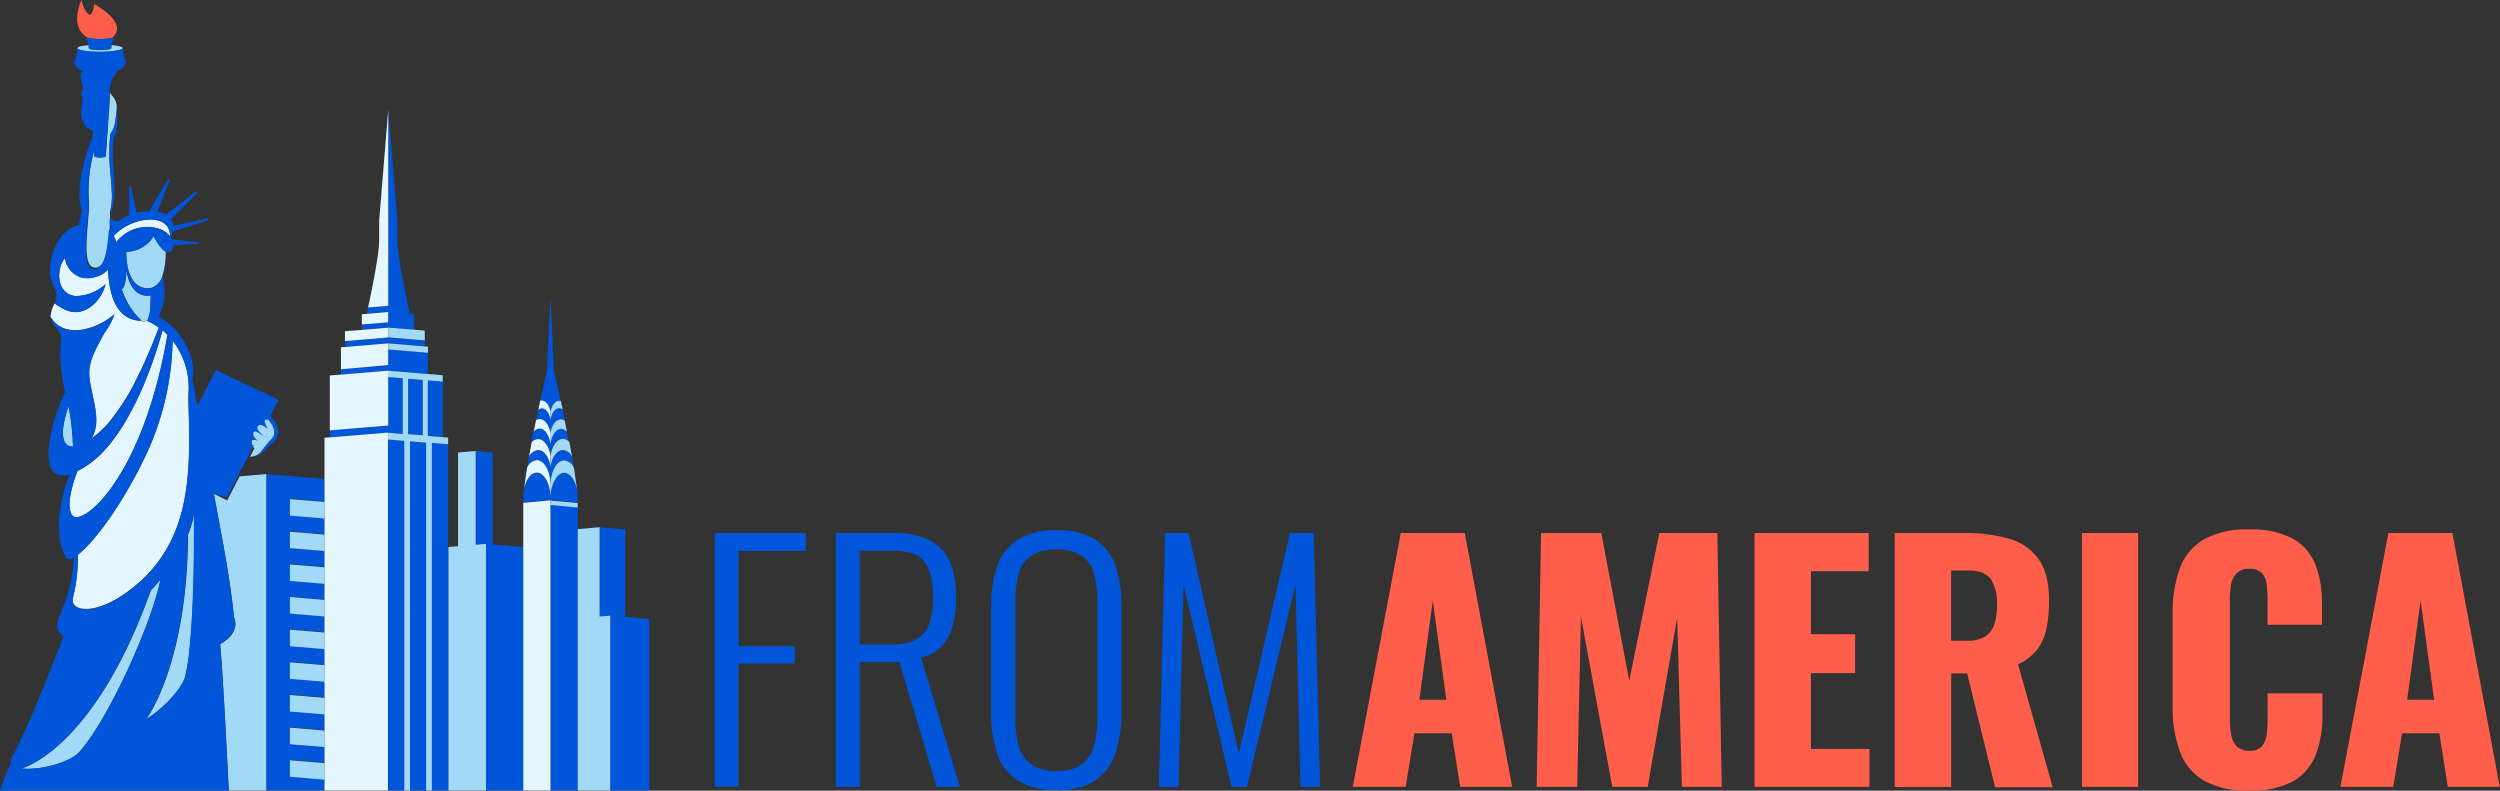 <?xml version="1.0" encoding="UTF-8"?> <svg xmlns="http://www.w3.org/2000/svg" viewBox="0 0 433.29 137.04"><rect x="0" y="0" width="433.29" height="137.04" fill="#333333" stroke="none"/> <defs> <style>.cls-1{fill:#ff5e4b;}.cls-1,.cls-2,.cls-3,.cls-4,.cls-5{fill-rule:evenodd;}.cls-2{fill:#0055d8;}.cls-3{fill:#a2d9f7;}.cls-4{fill:#e4f6ff;}.cls-5{fill:#6bc6ff;}</style> </defs> <g id="Layer_2" data-name="Layer 2"> <g id="_1" data-name="1"> <path class="cls-1" d="M234.46,136.38l8.32-44h11.09l8.21,44h-9l-1.47-9.29h-6.47l-1.52,9.29ZM246,121.27h4.67l-2.34-17.17L246,121.27Zm20.33,15.11.76-44h10.44l4.84,25.6,5.22-25.6h10.05l.76,44h-6.9l-.82-29.3-5.11,29.3h-6.14L274,106.87l-.65,29.51Zm37.77,0v-44h19.78V99H313.86v10.92h7.66v6.74h-7.66V129.8H324v6.58Zm24.29,0v-44h12.12a27.14,27.14,0,0,1,7.72,1,9.33,9.33,0,0,1,5.08,3.51c1.21,1.68,1.82,4.07,1.82,7.15a25.09,25.09,0,0,1-.43,4.84,9,9,0,0,1-1.6,3.67,8.85,8.85,0,0,1-3.34,2.58l6,21.31H345.78l-4.84-19.73h-2.77V136.4h-9.74Zm9.73-25.33h2.72a5.91,5.91,0,0,0,3.21-.73,3.87,3.87,0,0,0,1.6-2.12,10.57,10.57,0,0,0,.46-3.34,8,8,0,0,0-1-4.4c-.69-1-2-1.58-3.8-1.58h-3.15v12.17Zm22.72,25.33v-44h9.73v44Zm28.92.65a14.87,14.87,0,0,1-7.91-1.82,9.76,9.76,0,0,1-4.1-5.11,22.56,22.56,0,0,1-1.2-7.74V106.49a22.94,22.94,0,0,1,1.2-7.85,9.71,9.71,0,0,1,4.1-5.08,15,15,0,0,1,7.91-1.79,15.22,15.22,0,0,1,7.64,1.6,8.85,8.85,0,0,1,3.89,4.48,17.92,17.92,0,0,1,1.14,6.63v3.8H393v-4.4a22.3,22.3,0,0,0-.14-2.5,3.61,3.61,0,0,0-.79-2,2.77,2.77,0,0,0-2.23-.79,2.87,2.87,0,0,0-2.26.82,3.77,3.77,0,0,0-.92,2,16.48,16.48,0,0,0-.19,2.58v20.71a13.94,13.94,0,0,0,.24,2.69,3.69,3.69,0,0,0,1,2,2.92,2.92,0,0,0,2.15.73,2.65,2.65,0,0,0,2.17-.79,3.89,3.89,0,0,0,.82-2,19.51,19.51,0,0,0,.16-2.55v-4.62h9.51v3.8a19,19,0,0,1-1.11,6.71,9.19,9.19,0,0,1-3.86,4.67A14.56,14.56,0,0,1,389.8,137Zm15.87-.65,8.32-44h11.09l8.21,44h-9l-1.47-9.29h-6.47l-1.52,9.29Zm11.57-15.11h4.67l-2.34-17.17Z"></path> <path class="cls-2" d="M123.86,136.38v-44h15.82v3.1H128V112h9.73v3H128v21.31h-4.13Zm21,0v-44h9.95a13.31,13.31,0,0,1,6.5,1.33,7.59,7.59,0,0,1,3.4,3.86,15.85,15.85,0,0,1,1,6,19.12,19.12,0,0,1-.54,4.62,8.91,8.91,0,0,1-1.85,3.7,6.3,6.3,0,0,1-3.7,2l6.74,22.5h-4l-6.47-21.63H149v21.63h-4.14ZM149,111.7h5.6a8.34,8.34,0,0,0,4.29-.92,5.1,5.1,0,0,0,2.17-2.72,13.49,13.49,0,0,0,.65-4.51q0-4.08-1.41-6.09t-5.6-2H149V111.7Zm34.14,25.22a12,12,0,0,1-6.88-1.71,9.06,9.06,0,0,1-3.48-4.78,22.61,22.61,0,0,1-1-7V105.13a20.62,20.62,0,0,1,1.06-7,8.92,8.92,0,0,1,3.53-4.59,12.15,12.15,0,0,1,6.77-1.63,12,12,0,0,1,6.71,1.63,8.82,8.82,0,0,1,3.51,4.59,21.17,21.17,0,0,1,1,7v18.32a21.76,21.76,0,0,1-1,7,9.26,9.26,0,0,1-3.45,4.76,11.58,11.58,0,0,1-6.78,1.73Zm0-3.31a7.1,7.1,0,0,0,4.4-1.17,6,6,0,0,0,2.09-3.26,18.58,18.58,0,0,0,.57-4.86V104.37a18.32,18.32,0,0,0-.57-4.84,5.66,5.66,0,0,0-2.09-3.18,7.38,7.38,0,0,0-4.4-1.11,7.62,7.62,0,0,0-4.48,1.11,5.6,5.6,0,0,0-2.12,3.18,18.32,18.32,0,0,0-.57,4.84v19.95a18.53,18.53,0,0,0,.57,4.86,5.87,5.87,0,0,0,2.12,3.26,7.32,7.32,0,0,0,4.48,1.17Zm17.71,2.77,1.09-44H206l8.7,38.21,8.86-38.21h4.13l1.09,44H225.4l-.87-35.06-8.42,35.06h-2.66l-8.32-35-.87,35Z"></path> <path class="cls-2" d="M103.92,91.38l4.45.37v15.16l4.16.35V137h-6.76V106.69l-1.85.16V91.38ZM56.24,83l-10.11-.85V137H56.24v-1.95l-6-.5v-2.87l6,.5v-2.79l-6-.5v-2.87l6,.5v-2.79l-6-.5v-2.87l6,.5V118.1l-6-.5v-2.87l6,.5v-2.79l-6-.5v-2.87l6,.5v-2.79l-6-.5v-2.87l6,.5v-2.79l-6-.5V97.75l6,.5V95.46l-6-.5V92.09l6,.5V89.8l-6-.5V86.43l6,.5V83ZM71.76,57.16l-4.47-.38-4.57.38v-.92l4.57-.38V54.08l-3.73.31.24-1.08L67.3,53V18.94l1.57,19.22v3.56c0,3,2.16,12.65,2.16,12.67l.74.06v2.71ZM59.09,64.92l8.19-.68,6.88.58V61.15l-6.88-.58v2.7L59.09,64v1Zm.7-5.81,7.49-.62,6.33.53v1l-6.33-.53-7.49.62v-1ZM57.16,75.8,67.28,75l2.55.21V65.55l-2.55-.21v8.41h0l-10.12.84V75.8ZM77.67,77l-2.82-.24V137h2.82V77Zm-3.8-.32-2.78-.23V137h2.78V76.72Zm-3.76-.32-2.82-.24V137h2.82V76.4Zm6.64-10.26-2.58-.22v9.62l2.58.22V66.14Zm-3.48-.3-2.54-.21v9.62l2.54.21V65.84ZM85.43,94.36l5.26.44V137H84.18V94.25l-1.79.15V78.17l3,.26V94.36Zm10-42.76L96,64.24c.41,1.78.81,3.54,1.18,5.24a.93.93,0,0,0-.29,0c-.71,0-1.3.82-1.49,1.95-.19-1.13-.78-1.95-1.49-1.95a.93.93,0,0,0-.29,0c.37-1.7.77-3.45,1.18-5.24l.6-12.64ZM93.3,71q-.19.93-.39,1.83a1.23,1.23,0,0,1,.64-.19c.89,0,1.65,1.07,1.86,2.51.22-1.44,1-2.51,1.86-2.51a1.25,1.25,0,0,1,.64.19c-.13-.6-.25-1.21-.39-1.83a1,1,0,0,0-.62-.22c-.71,0-1.3.82-1.49,2-.19-1.13-.78-2-1.49-2a1,1,0,0,0-.62.22Zm-.8,3.84a1.41,1.41,0,0,1,1-.54c.89,0,1.65,1.07,1.86,2.51.22-1.44,1-2.51,1.86-2.51a1.41,1.41,0,0,1,1,.54c.12.6.24,1.19.35,1.76a1.57,1.57,0,0,0-1.12-.54c-1,0-1.9,1.25-2.14,2.93-.23-1.68-1.1-2.93-2.14-2.93a1.57,1.57,0,0,0-1.12.54c.11-.57.23-1.16.35-1.76Zm-.82,4.32c-.11.66-.22,1.31-.33,1.93a2.08,2.08,0,0,1,1.7-1.34c1.3,0,2.36,2,2.36,4.36,0-2.41,1.06-4.36,2.36-4.36a2.08,2.08,0,0,1,1.7,1.34c-.1-.63-.21-1.27-.33-1.93h0A2,2,0,0,0,97.55,78c-1,0-1.89,1.23-2.13,2.89a.06.06,0,0,1,0,0,.06.06,0,0,0,0,0C95.16,79.19,94.3,78,93.27,78a1.92,1.92,0,0,0-1.59,1.19Zm-.83,5.52v0c-.06.54-.11,1-.15,1.54v.89l4.72-.44h0l4.72.44v-.89L100,84.72h0c-.34-1.65-1.2-2.82-2.21-2.82-1.3,0-2.36,2.21-2.36,4.36,0-2.41-1.06-4.36-2.36-4.36-1,0-1.87,1.17-2.21,2.82v0Zm9.28,3.26V137H95.41V87.49Z"></path> <path class="cls-3" d="M73.62,59l-6.33-.53v-1.7l6.33.53V59ZM56.24,87l-6-.5v2.87l6,.5V87Zm0,45.26-6-.5v2.87l6,.5v-2.87Zm0-5.65-6-.5v2.87l6,.5v-2.87Zm0-5.66-6-.5v2.87l6,.5V120.9Zm0-5.66-6-.5v2.87l6,.5v-2.87Zm0-5.66-6-.5V112l6,.5v-2.87Zm0-5.66-6-.5v2.87l6,.5v-2.87Zm0-5.65-6-.5v2.87l6,.5V98.27Zm0-5.66-6-.5V95l6,.5V92.61Zm-18.1,19c3.79-2.11,2.4-4.66,2.4-4.66s-.33-4.37-1.9-12.87L37.09,85.7l0-.1,2.29,1.13,2.15-4.17,4.62-.39V137h-6.5c-.11-2.33-1-20.23-1.49-25.44ZM82.39,78.17l-3,.26V94.67l-1.67.14V137h6.51V94.26l-1.79.15V78.17Zm21.53,13.21-3.79.32V137h5.64V106.7l-1.85.16V91.38ZM97.55,78c-1,0-1.89,1.23-2.13,2.89a.06.06,0,0,1,0,0V79c.23-1.68,1.1-2.93,2.14-2.93a1.57,1.57,0,0,1,1.12.54c.17.88.33,1.73.47,2.55A1.94,1.94,0,0,0,97.55,78Zm-2.14,8.75,4.72.44v.78l-4.72-.44v-.78Zm0-2.6v2.16c0-2.16,1.06-4.36,2.36-4.36,1,0,1.87,1.17,2.21,2.82-.13-1.12-.3-2.34-.51-3.64a2.08,2.08,0,0,0-1.7-1.34c-1.3,0-2.36,2-2.36,4.36Zm0-11.39c.19-1.13.78-2,1.49-2a1,1,0,0,1,.62.22l-.33-1.52a.93.93,0,0,0-.29,0c-.71,0-1.3.82-1.49,2v1.35Zm0,4.08c.22-1.44,1-2.51,1.86-2.51a1.41,1.41,0,0,1,1,.54c-.13-.66-.27-1.33-.41-2a1.23,1.23,0,0,0-.64-.19c-.89,0-1.65,1.07-1.86,2.51V76.8Zm-17.74-1V77l-2.82-.24V137h-1V76.72l-2.78-.23V137h-1V76.41l-2.82-.24V75l2.55.21V65.56l-2.55-.21v-1.1l6,.5.9.07,2.58.22v1.1l-2.58-.22v9.62l.68.06,2.81.24Zm-4.4-.37V65.85l-2.54-.21v9.62l.35,0h0l2.19.18Zm.9-14.32-6.88-.58V59.51l6.88.58Z"></path> <path class="cls-4" d="M95.41,87.1V137H90.69V87.15l4.72-.44v.39ZM63.79,53.32c.56-2.6,1.93-9.2,1.93-11.59V38.17L67.29,19V53h0l-3.49.29ZM56.24,75.88l11-.91V137h-11V75.88Zm.92-10.8,10.12-.84v9.51l-10.12.84V65.08Zm1.93-4.89,8.19-.68v3.76L59.09,64V60.19Zm.7-2.78,7.49-.62v1.7l-7.49.62v-1.7Zm2.92-2.95,4.57-.38v1.78h0l-4.57.38Z"></path> <path class="cls-4" d="M95.41,80.89a.06.06,0,0,0,0,0C95.16,79.19,94.3,78,93.27,78a1.94,1.94,0,0,0-1.59,1.19c.15-.82.3-1.68.47-2.55a1.57,1.57,0,0,1,1.12-.54c1,0,1.9,1.25,2.14,2.93v1.9Zm0,5.38V84.11c0-2.41-1.06-4.36-2.36-4.36a2.08,2.08,0,0,0-1.7,1.34c-.21,1.3-.38,2.52-.51,3.64.34-1.65,1.2-2.82,2.21-2.82,1.3,0,2.36,2,2.36,4.36Zm0-14.89c-.19-1.13-.79-1.95-1.49-1.95a.93.93,0,0,0-.29,0L93.3,71a1,1,0,0,1,.62-.22c.71,0,1.3.82,1.49,2V71.38Zm0,3.76c-.22-1.44-1-2.51-1.86-2.51a1.25,1.25,0,0,0-.64.19c-.14.68-.28,1.35-.41,2a1.41,1.41,0,0,1,1-.54c.89,0,1.65,1.07,1.86,2.51Z"></path> <path class="cls-3" d="M26.11,51.18s-3.46,1-4.22-4.52c0,1.33-.28,3.31-.8,3.43a12.7,12.7,0,0,0,3.42,5.48c.91.52,1.2-.33,1.2-.33A9.94,9.94,0,0,0,26,53.88C26.05,53,26.09,52,26.11,51.18Z"></path> <path class="cls-3" d="M21.89,43.61c-.05,2.14.46,6.27,3.67,6.35a2.48,2.48,0,0,0,.56-.05,3,3,0,0,0,2.06-2.23,13.23,13.23,0,0,0,.53-4.08c-1-.54-2.09-2.68-2.09-2.68a5.62,5.62,0,0,1-4.73,2.69ZM19.28,7.81c1.2.11,2,.31,2,.54S19.53,9,17.36,9s-3.93-.28-3.93-.62.81-.43,2-.54v.54h0c0,.17.86.3,1.93.3s1.93-.14,1.93-.3h0V7.81Zm-.12,15.42h0a4.28,4.28,0,0,0,.79-2A13,13,0,0,0,20.2,19a2.84,2.84,0,0,0-.75-2.39,2.58,2.58,0,0,1-.4-.61c0,1.52-.14,3.08-.25,4.59-.14,2.18-.3,4.38-.47,6.56h0a3.24,3.24,0,0,1-1.95,0l-.08-1v.09a25,25,0,0,0-.91,8.11,18.62,18.62,0,0,1-.08,3.33h0v.08h0v0h0v0h0v0h0v0h0v0h0v0h0v0h0c-.31,3.72-.84,8.32,1,8.6,2.6.4,2.65-6,2.74-7.62v0a12.63,12.63,0,0,0,0-2l.05-.15a11.72,11.72,0,0,0,.27-3.44c-.07-1.87-.35-3.72-.4-5.58,0-.73,0-1.46,0-2.19A20,20,0,0,1,19.16,23.23Z"></path> <path class="cls-3" d="M26.15,102.32C16.28,130,3.74,133.18,3.74,133.18c3,.4,8.44-1,10.07-2.91,5.27-6,12.68-22.82,14-29.84-.54.67-1.1,1.3-1.66,1.89ZM12.65,77.41a41.76,41.76,0,0,0-.77-7c-1.71,4.92-1,7,.77,7Zm30.61,1.74a2.63,2.63,0,0,0,2-.84A22.8,22.8,0,0,1,47.18,76c.56-.64.6-1.57-.19-2.7s-1.17-1.44-1.53-1.06.51,1.63.51,1.63-1.1-.9-1.56-.67-.38.65-.11,1l1,1.09s-1.28-1.12-1.64-.91-.13,1,.2,1.27.84.81.84.81-.63-.47-1-.16.38,1.42.38,1.42l-.76,1.47Zm-9.61,9.7c.09,9.69-.23,23.33-1.53,28.39-.44,1.73-3.18,5.11-6.76,7.4,0,0,7.12-9.42,7.24-32l.18-.43a14.23,14.23,0,0,0,.87-3.36Z"></path> <path class="cls-1" d="M15.29,6.56a9.15,9.15,0,0,0,2.07.19,9.28,9.28,0,0,0,2.07-.19C22.49,4,16.33.7,16.33.7s-.21,2.31-1,1.75S14.1,0,14.1,0,13,2.54,13.5,4.31A3.34,3.34,0,0,0,15.29,6.56Z"></path> <path class="cls-5" d="M19.59,41Zm-.74.43c0,.33-.07.64-.12,1a2.65,2.65,0,0,1,.4,1,16.12,16.12,0,0,1,.48,3.33c.21,3.56.62,6.8,4.58,8.7a4.27,4.27,0,0,1-.41-.37,13.22,13.22,0,0,1-3-5,11.4,11.4,0,0,1-.56-3.19c0-1.3,0-2.36,0-3.26a6.73,6.73,0,0,0-.19-1.49A3.35,3.35,0,0,0,19.57,41l-.64-.66C18.93,40.69,18.89,41.05,18.85,41.44Z"></path> <path class="cls-4" d="M24.24,64.51c1.46-3.05,2.62-6,3.28-7.75a9.51,9.51,0,0,0-2.06-1.17.79.79,0,0,1-.95,0,4.67,4.67,0,0,1-4-2.06c-1.74-2.3-1.78-6.8-1.78-6.8-2.36,2.36-6.89,1.74-7.47-2-1.52,1.73-1.62,6.1,1.74,6.59a7.82,7.82,0,0,0,5.28-2.06c-.66,2.85-3.6,5.8-6.68,4.54a8.09,8.09,0,0,1-2.13-1.23,6.07,6.07,0,0,0-.72,2.34c2.69,4.48,9.26,1.41,11.1-.54-4,7.46-5,8.43-4.12,12.61s1.55,6.43.06,9.07a19,19,0,0,0,3.09-2.86,39.41,39.41,0,0,0,5.32-8.67ZM19.59,41a3.35,3.35,0,0,1,.51,1.06A6.68,6.68,0,0,1,27,39.5a4.26,4.26,0,0,1,2.26,1.2l.21.24c.13-4.2-6.71-3.53-9.87.07ZM29.92,59h0a13.35,13.35,0,0,1,2.75,9.23,15.16,15.16,0,0,0,0,1.7c.35,11.71.56,23.14-8.85,31.26-6.68,5.78-12,5-11.14,2.23a28,28,0,0,0,.81-7.34c3.09-2.33,8.5-9.92,12.23-18.24A48.46,48.46,0,0,0,29.92,59Zm-1.75-1.78h0c.29.24.58.5.88.8C24.67,83.31,14,91.53,12.49,89.27c-1.1-1.62.12-5.49.94-7.64a15.54,15.54,0,0,0,1.37-.77C22.39,76.09,26.79,62.25,28.17,57.26Z"></path> <path class="cls-2" d="M20.25,22.49A15.84,15.84,0,0,0,20.2,19,12.84,12.84,0,0,1,20,20.7a4.87,4.87,0,0,1-.88,2.53A32.11,32.11,0,0,0,19,28.37c.11,2.15.78,6.23.07,8.52,1.07-1.47.79-5.95.54-8.33a22.93,22.93,0,0,1,.11-4.83s.31-.07.54-1.24ZM29,58.06C24.66,83.31,14,91.53,12.48,89.27c-1.1-1.62.12-5.49.94-7.64a15.54,15.54,0,0,0,1.37-.77c7.59-4.77,12-18.61,13.37-23.6h0a10.62,10.62,0,0,1,.88.8Zm-1.52-1.3a9.51,9.51,0,0,0-2.06-1.17.89.89,0,0,0,.25-.35A9.94,9.94,0,0,0,26,53.88c.1-.9.15-1.93.16-2.71,0,0-3.46,1-4.22-4.52,0,1.33-.28,3.31-.8,3.43h0l0,.13h0a12.71,12.71,0,0,0,3.38,5.35,4.67,4.67,0,0,1-4-2.06c-1.74-2.3-1.78-6.8-1.78-6.8a5,5,0,0,1-4.55,1.45,4,4,0,0,1-2.91-3.44c-1.52,1.73-1.62,6.1,1.74,6.59a7.82,7.82,0,0,0,5.28-2.06c-.66,2.85-3.6,5.8-6.68,4.54a8.09,8.09,0,0,1-2.13-1.23,3,3,0,0,0-.08-2.73,6.23,6.23,0,0,1-.28-.59c-1.42-2.84.5-9.55,4.54-10.15h0c.2-1.05.4-2,.54-2.63-.65-1.73-.59-4.45.26-7.88a30.15,30.15,0,0,1,1.63-5l-.07-1v0a2.2,2.2,0,0,1-1.38-1,3.94,3.94,0,0,1-.52-2.85,4.23,4.23,0,0,0,0-2.33c-.16-.85.35-1,.35-1s-.82-2.35-.35-2.87a.26.26,0,0,1,.28-.08,1.4,1.4,0,0,0-.52-.37,1.89,1.89,0,0,1-1-1.18c-.06-.05-.09-.09-.09-.14a.15.15,0,0,1,.07-.12,5.37,5.37,0,0,0,.57-2.27c.08.33,1.81.6,3.93.6s3.86-.27,3.93-.6a5.37,5.37,0,0,0,.57,2.27l0,.05h0a.19.19,0,0,1,0,.07.17.17,0,0,1-.09.14,1.92,1.92,0,0,1-1,1.18C20,12.39,19,14.27,19,16s-.72,11.16-.72,11.16a3.24,3.24,0,0,1-1.95,0l-.08-1v.09a25,25,0,0,0-.91,8.11,10.07,10.07,0,0,1,0,1.28c0,.71-.08,1.54-.15,2.42-.31,3.72-.84,8.32,1,8.6,2.24.35,2.53-5.19,2.67-6.69h0c.17-.22.35-.43.53-.62L19,39c0-.41,0-.77,0-1.08l1.38.51a8.33,8.33,0,0,1,2-1.14V32.36l.31-.13,1,4.63a9.55,9.55,0,0,1,2.2-.26l3.19-5.48.35,0-2.12,5.57a4.75,4.75,0,0,1,1.48.5L34,33.13l.26.24L29.61,38A2.52,2.52,0,0,1,30,39.15l6.09-1.3c0,.12,0,.23,0,.35l-6.14,1.91a4.74,4.74,0,0,1-.34,1.07,3.07,3.07,0,0,1,.17.31l4.76.54c-.07.08-.14.17-.22.25l-4.3.18c0,.65-.24,1.17-.7,1.28a.9.9,0,0,1-.61-.1c-1-.54-2.09-2.68-2.09-2.68a5.64,5.64,0,0,1-4.72,2.69c-.05,2.14.46,6.27,3.67,6.35a2.48,2.48,0,0,0,.56,0,3,3,0,0,0,2.06-2.23c.81,4-.12,6.05-.75,7,.22.13.45.28.69.44l.51.36c.24.18.49.38.74.6s.32.28.48.44a11.62,11.62,0,0,1,2.1,2.68c1.55,2.74,1.72,4.7,1.39,6.45l.86,4.59h0l3.22-6.18L48.3,69.29l-1.46,2.83s1.68,1.57,1.33,3.17S47,76.73,46.08,77.84A2.56,2.56,0,0,1,44,79.08a2,2,0,0,0,1.22-.74A22.8,22.8,0,0,1,47.12,76c.56-.64.6-1.57-.19-2.7q-.23-.33-.42-.57l.32-.63-.32.63,0,0,0,0,0,0,0,0,0,0h0l0,0,0,0,0,0h0l0,0h0l0,0h0l0,0h0l0,0h0l0,0h0l0,0h0l0,0h0l0,0h0l0,0h0l0,0h0l-.06,0h0l0,0h0l0,0h-.47c-.36.38.48,1.59.51,1.63h0s-1.11-.9-1.56-.67-.38.65-.11,1h0v0l.9,1h0s-1.28-1.12-1.64-.91-.13,1,.2,1.27h.08l0,0,0,0h0l0,0,0,0,0,0,0,0,0,0,0,0,0,0,0,0,0,0h0l0,0,0,0,0,0h0l0,0,0,0,0,0,0,0,0,0h0l0,0h0l0,0h0l.05,0h0l0,0h0l0,0h0v0h0l0,0h0l0,0h0l0,0,0,0h0l.07.07h0l0,0h0l-.08,0h0l0,0h0l0,0h0l0,0h0l0,0h0l-.08,0h-.75l0,0h0v0h0v.06h0v0h0v0h0v0h0v0h0v0h0v.09h0v0h0v0h0v0h0v.12h0v0h0v.65h0v.08l.09,0v0H44l-.75,1.46-3.9,7.58L37.09,85.6s0,.06,0,.1l1.55,8.36c1.57,8.5,1.9,12.87,1.9,12.87s1.39,2.55-2.4,4.66c.52,5.21,1.38,23.12,1.49,25.44H0A.09.09,0,0,1,0,137a41.55,41.55,0,0,1,1.91-4.72,1.25,1.25,0,0,1,.17-1.07c2-3.55,5.75-12.55,8.94-21a1.91,1.91,0,0,1-1-2.39c.43-2.36,2.22-3.66,2.8-11.15-.7.37-1.22.35-1.48-.15-1.32-2.56-1.4-6-.66-9.65a23.72,23.72,0,0,1,1.42-4.63c-6,1.78-3.47-8.83-.83-14.25a35.33,35.33,0,0,1-.8-5.86,13.87,13.87,0,0,1,.09-2.7c.33-2-1.2-2.6-1.69-4.13a1.28,1.28,0,0,1-.07-.34c2.69,4.48,9.26,1.41,11.1-.54-.12.32-.26.64-.41,1a14.84,14.84,0,0,1-1.21,2.09,14.5,14.5,0,0,0-.93,1.64c-1.85,3.49-2.18,4.83-1.57,7.92.84,4.18,1.55,6.43.06,9.07a19,19,0,0,0,3.09-2.86,40,40,0,0,0,5.32-8.67c1.46-3.05,2.62-6,3.28-7.75Zm-14,39.37a28,28,0,0,1-.81,7.34c-.91,2.81,4.46,3.55,11.14-2.23,9.4-8.13,9.2-19.56,8.85-31.26l0-1.7a13.3,13.3,0,0,0-2.75-9.23,48.46,48.46,0,0,1-4.15,18.84C22,86.21,16.63,93.8,13.54,96.13Zm12.61,6.19C16.28,130,3.74,133.18,3.74,133.18c3,.4,8.44-1,10.07-2.91,5.27-6,12.68-22.82,14-29.84-.54.67-1.1,1.3-1.66,1.89Zm7.5-13.47v0a14.36,14.36,0,0,1-.87,3.36l-.18.43c-.12,22.62-7.24,32.05-7.24,32.05,3.58-2.29,6.32-5.67,6.76-7.4,1.31-5,1.62-18.7,1.53-28.39ZM19.29,8.35l0-.87.42-.65a.1.1,0,0,0,0-.08c0-.07-.12-.13-.32-.19a9.11,9.11,0,0,1-2.06.19,9.28,9.28,0,0,1-2.07-.19c-.2.06-.32.12-.32.19s0,0,0,.08l.4.62v.9h0c0,.17.86.3,1.93.3s1.94-.13,1.94-.3Zm.46,32.48c3.22-3.44,9.83-4,9.7.12a2.25,2.25,0,0,0-.21-.24A4.26,4.26,0,0,0,27,39.51,6.72,6.72,0,0,0,20.18,42a4.44,4.44,0,0,0-.43-1.12Zm-7.1,36.58a41.76,41.76,0,0,0-.77-7C10.17,75.37,10.87,77.42,12.65,77.41Z"></path> </g> </g> </svg> 